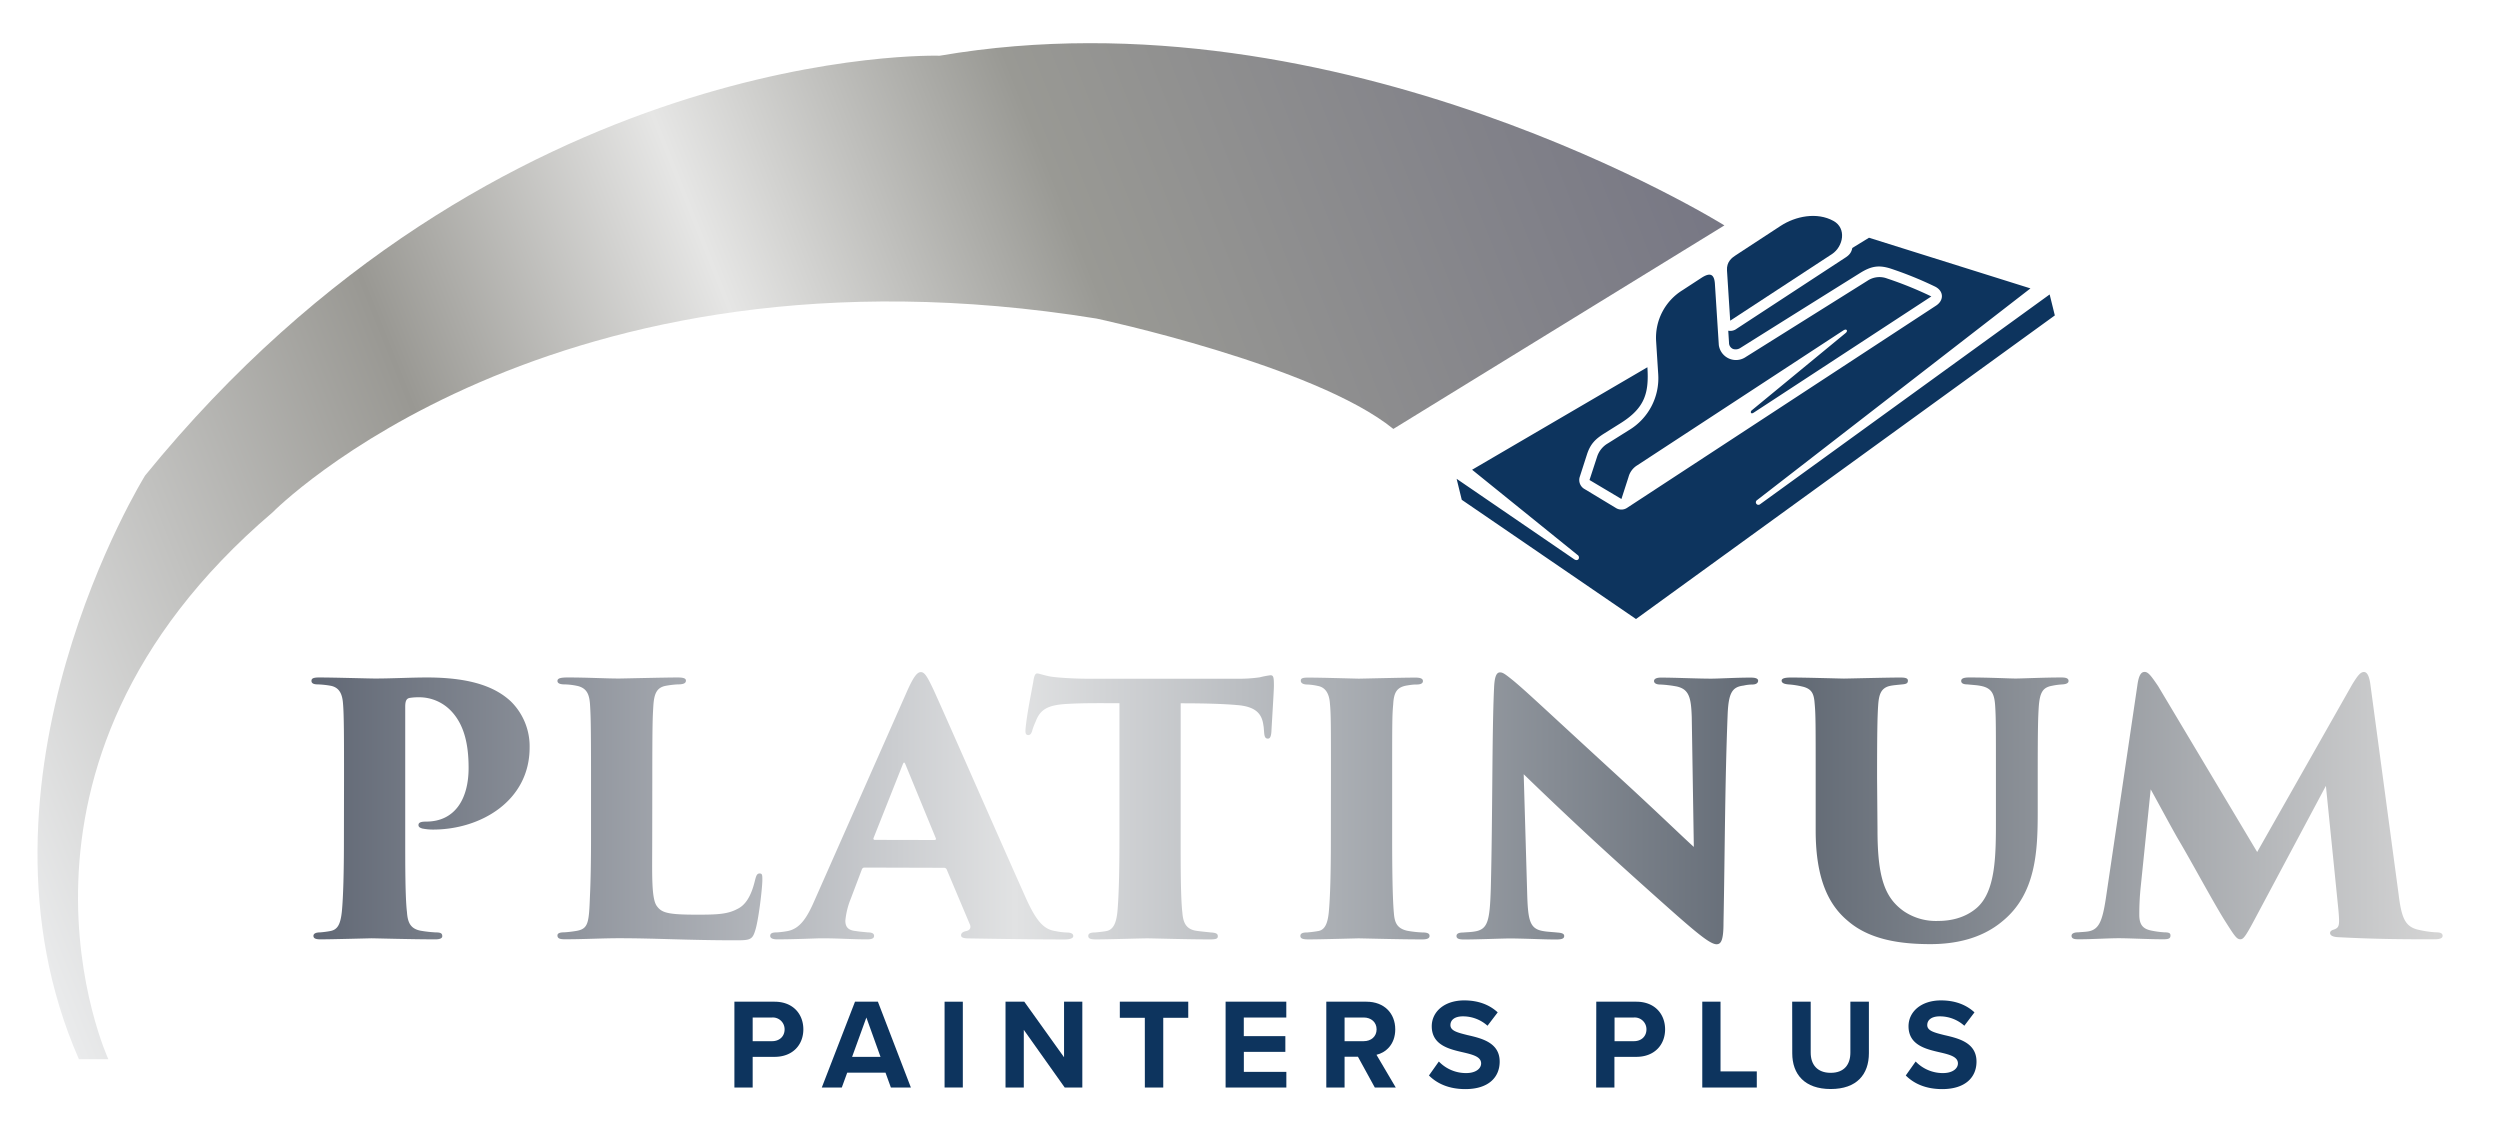 <svg id="Layer_1" data-name="Layer 1" xmlns="http://www.w3.org/2000/svg" xmlns:xlink="http://www.w3.org/1999/xlink" viewBox="0 0 1000 450"><defs><style>.cls-1,.cls-4{fill:#0d345e;}.cls-2{fill:url(#New_Gradient_Swatch_1);}.cls-3{fill:url(#linear-gradient);}.cls-4{fill-rule:evenodd;}</style><linearGradient id="New_Gradient_Swatch_1" x1="124.59" y1="323.21" x2="977" y2="323.21" gradientUnits="userSpaceOnUse"><stop offset="0" stop-color="#606774"/><stop offset="0.33" stop-color="#e1e2e3"/><stop offset="0.69" stop-color="#5f6772"/><stop offset="1" stop-color="#d5d5d5"/></linearGradient><linearGradient id="linear-gradient" x1="665.85" y1="29.89" x2="-17.26" y2="301" gradientUnits="userSpaceOnUse"><stop offset="0" stop-color="#777784"/><stop offset="0.33" stop-color="#999994"/><stop offset="0.52" stop-color="#e6e6e5"/><stop offset="0.7" stop-color="#999893"/><stop offset="1" stop-color="#eaebec"/></linearGradient></defs><path class="cls-1" d="M293.76,400.68h16.05c7.46,0,11.53,5,11.53,11.06s-4.12,11-11.53,11h-8.74V435h-7.31ZM308.84,407h-7.77v9.47h7.77c2.88,0,5-1.85,5-4.73A4.71,4.71,0,0,0,308.84,407Z"/><path class="cls-1" d="M354.21,429.08H338.88L336.72,435h-8L342,400.68h9.16L364.35,435h-8Zm-13.37-6.33h11.37L346.55,407Z"/><path class="cls-1" d="M377.83,400.68h7.3V435h-7.3Z"/><path class="cls-1" d="M409.52,411.94V435h-7.31V400.68h7.51l15.9,22.22V400.68h7.31V435h-7.05Z"/><path class="cls-1" d="M457.93,407.11h-10v-6.43h27.37v6.43h-10V435h-7.36Z"/><path class="cls-1" d="M490.24,400.68h24.28V407h-17v7.46h16.62v6.28H497.54v8h17V435H490.24Z"/><path class="cls-1" d="M543.18,422.7h-5.35V435h-7.31V400.68h16.05c7.15,0,11.53,4.68,11.53,11.06,0,6.07-3.81,9.31-7.51,10.18L558.3,435h-8.38ZM545.49,407h-7.66v9.47h7.66c2.94,0,5.15-1.85,5.15-4.73S548.43,407,545.49,407Z"/><path class="cls-1" d="M575.54,424.6a15,15,0,0,0,10.91,4.63c4,0,6-1.9,6-3.86,0-2.57-3-3.45-6.94-4.37-5.61-1.29-12.81-2.83-12.81-10.5,0-5.71,4.93-10.34,13-10.34,5.46,0,10,1.65,13.38,4.79L595,410.3a14.63,14.63,0,0,0-9.83-3.76c-3.29,0-5,1.44-5,3.5,0,2.31,2.88,3,6.84,4,5.66,1.29,12.86,3,12.86,10.6,0,6.28-4.47,11-13.73,11-6.59,0-11.32-2.21-14.56-5.45Z"/><path class="cls-1" d="M638.51,400.68h16c7.46,0,11.53,5,11.53,11.06s-4.12,11-11.53,11h-8.74V435h-7.31ZM653.58,407h-7.76v9.47h7.76c2.89,0,5-1.85,5-4.73A4.71,4.71,0,0,0,653.58,407Z"/><path class="cls-1" d="M680.91,400.68h7.3v27.88h14.51V435H680.91Z"/><path class="cls-1" d="M716.87,400.68h7.41v20.37c0,4.78,2.62,8.08,8,8.08s7.87-3.3,7.87-8.08V400.68h7.41v20.58c0,8.54-4.88,14.35-15.28,14.35s-15.38-5.87-15.38-14.3Z"/><path class="cls-1" d="M766.26,424.6a15.07,15.07,0,0,0,10.91,4.63c4,0,6-1.9,6-3.86,0-2.57-3-3.45-6.95-4.37-5.61-1.29-12.81-2.83-12.81-10.5,0-5.71,4.94-10.34,13-10.34,5.46,0,10,1.65,13.38,4.79l-4.06,5.35a14.61,14.61,0,0,0-9.83-3.76c-3.29,0-5,1.44-5,3.5,0,2.31,2.88,3,6.84,4,5.66,1.29,12.86,3,12.86,10.6,0,6.28-4.47,11-13.73,11-6.59,0-11.32-2.21-14.56-5.45Z"/><path class="cls-2" d="M137.61,311.16c0-15.24,0-25.35-.41-29.78-.28-3.88-1.53-6.37-4.85-7.06a35.4,35.4,0,0,0-5.27-.56c-1.8,0-2.49-.55-2.49-1.38s.42-1.39,3-1.39c6,0,20.08.42,22.44.42,6.65,0,14.4-.42,20.77-.42,18.84,0,28,4.43,33.53,9.56A25.22,25.22,0,0,1,211.85,299c0,21.33-19.53,32.83-38.64,32.83a22.2,22.2,0,0,1-4.29-.42c-.83-.27-1.53-.55-1.53-1.38s.56-1.39,3.05-1.39c11.5,0,17-9,17-21.47,0-9.56-1.8-17.17-6.79-22.57a17.64,17.64,0,0,0-13.16-5.69,21.35,21.35,0,0,0-3.74.28c-1.11.28-1.66,1.11-1.66,3.47v52.91c0,10.8,0,23.41.69,29.22.28,4,1.25,6.65,5.4,7.48a48.71,48.71,0,0,0,6.1.69c2.08,0,2.63.42,2.63,1.53,0,.69-.69,1.25-2.77,1.25-9.56,0-24.24-.42-25.49-.42-.69,0-15.79.42-20.5.42-1.94,0-2.77-.42-2.77-1.39s1.11-1.39,2.63-1.39a39.15,39.15,0,0,0,4.16-.55c2.77-.55,4-2.49,4.57-7.76.56-5.81.83-15.65.83-29.08Zm123.28,24.51c0,14-.42,24,1.94,26.88,1.94,2.63,4.57,3.32,16.06,3.32,7.62,0,12.06-.14,15.93-2.22,3.33-1.52,5.68-5.12,7.21-11.63.41-1.52.69-2.63,1.8-2.63s1.11.69,1.11,2.63c0,3.19-1.53,16.35-2.91,20.36-1.11,3.6-2.22,3.74-7.76,3.74-19.11,0-32-.83-46.68-.83-6.51,0-14,.42-21.61.42-1.94,0-3-.28-3-1.53,0-.83.83-1.25,2.77-1.25a45.7,45.7,0,0,0,4.71-.55c5-.83,5.12-3.32,5.54-14.4.27-5.54.41-13.86.41-22.44V311.16c0-22.58-.14-25.07-.41-29.5-.28-3.88-1.25-6.24-4.71-7.21a26.34,26.34,0,0,0-5.4-.69c-1.53,0-2.91-.28-2.91-1.38s1.38-1.39,4.15-1.39c7.9,0,15.1.42,20.5.42,1.25,0,18.42-.42,23.41-.42,2.49,0,3.33.42,3.33,1.25,0,1.24-1.39,1.52-3.33,1.52a34.94,34.94,0,0,0-4.71.56c-3.74.69-4.71,3.32-5,8.17-.27,4.43-.41,7.2-.41,30.06Zm85,11.36c-.69,0-1,.28-1.24,1l-4.3,11.36a31.05,31.05,0,0,0-2.21,8.87c0,2.63,1.24,3.87,4.15,4.15,1.53.28,3.74.42,4.85.55,2.08,0,2.49.7,2.49,1.39,0,1.11-1.11,1.39-2.91,1.39-6.23,0-10.94-.42-18.28-.42-1.52,0-10.66.42-17.59.42-1.94,0-2.77-.56-2.77-1.39,0-1.11,1-1.39,2.63-1.39a36.19,36.19,0,0,0,4.43-.55c4.85-1,7.62-5.26,10.53-11.91l37-83.66c2.64-6,4.16-8,5.68-8s2.63,1.94,5,6.93c3.6,7.76,26.87,60.81,36.29,81.86,4.71,10.81,7.76,14.13,12.6,14.82a26.31,26.31,0,0,0,4.44.55c1.8,0,2.63.56,2.63,1.39s-1,1.39-3.6,1.39c-13.58,0-29.37-.28-38.23-.42-2.22,0-3.05-.42-3.05-1.25s.69-1.38,1.94-1.66c1.52-.28,2.08-1.25,1.66-2.49l-9.28-22a1.16,1.16,0,0,0-1.11-.84ZM373.64,336c.83,0,.83-.41.69-.69l-12.19-29.64c-.42-1-.69-.69-1,0L349.4,335.26c-.14.41.13.69.55.69Zm98.62-.41c0,10.8,0,23.68.69,29.5.28,3.6,1.25,6.51,5.4,7.2,1.8.28,3.46.42,6,.69,2.21.14,2.77.56,2.77,1.53s-.69,1.25-3.19,1.25c-9.42,0-22.85-.42-25.07-.42s-15.79.42-20.36.42c-2.22,0-3.19-.28-3.19-1.39s1.11-1.39,2.77-1.39c1.39-.13,2.91-.27,4.44-.55,3-.55,4-3.6,4.43-7.62.55-5.81.83-15.79.83-29.22v-54.3c-5.4,0-14-.14-20.92.28-7.75.41-10.8,2.21-12.6,7.06a30,30,0,0,0-1.25,3.19c-.27,1.11-.69,2.21-1.66,2.21-1.24,0-1.24-1.1-1.11-2.77.56-5.67,2.08-13.16,3.05-18.42.28-2.08.69-3.46,1.52-3.46s1.53.41,4.71,1.11c2.5.55,10.12,1,15.38,1h60.25a57.07,57.07,0,0,0,8.73-.56,36.26,36.26,0,0,1,4.29-.83c1.25,0,1.39.83,1.39,4.3,0,1.93-.83,14.82-1,18.28-.14,1.94-.56,2.77-1.39,2.77-1.11,0-1.38-.83-1.52-2.49s-.14-2.08-.28-2.77c-.55-4.3-2.63-7.62-10.8-8.18-4.57-.41-11.78-.69-22.3-.69Zm60.12-24.38c0-21.47,0-25.49-.42-29.92-.28-3.88-1.8-6.37-4.85-6.92a23.1,23.1,0,0,0-4.16-.56c-1.66,0-2.63-.55-2.63-1.52s.69-1.25,3-1.25c5.54,0,19.11.42,20.22.42s17.59-.42,22.58-.42c2.36,0,3.05.55,3.05,1.39,0,1.1-1.25,1.38-2.63,1.38s-2.22.14-4,.42c-3.6.69-5,2.49-5.26,7.48-.42,4.43-.42,8-.42,29.5v24.38c0,10.94.14,23.82.69,29.64.28,3.6,1.11,6.09,5.27,7.06a43.51,43.51,0,0,0,6.09.69c2.36,0,2.91.56,2.91,1.39s-.69,1.39-2.91,1.39c-9.42,0-24.24-.42-25.49-.42-.69,0-15.23.42-19.94.42-2.22,0-3.33-.28-3.33-1.39s1.11-1.39,2.77-1.39c1.39-.13,2.77-.27,4.3-.55,2.91-.42,3.88-3.46,4.29-7.48.56-5.81.84-15.79.84-29.36Zm65.23-35.6c.14-4.15.7-6.65,2.36-6.65,1.11,0,1.8.42,5.4,3.33,5.82,4.85,13,11.77,44.74,40.86,14.13,13,23.68,22.3,27.42,25.62l-.83-51.94c-.27-7.76-1-11.36-6.5-12.33a46.87,46.87,0,0,0-6.1-.69c-1.8,0-2.49-.69-2.49-1.38,0-1,1.24-1.39,2.77-1.39,5.54,0,14.54.42,20.08.42,3,0,10-.42,15.79-.42,2.08,0,3,.42,3,1.25s-.69,1.52-2.36,1.52a16.48,16.48,0,0,0-3.46.42c-4.57.55-6,2.91-6.37,11.49-1.11,27.84-1.11,55.55-1.66,83.39,0,7.06-1,8.59-2.77,8.59-2.22,0-6.51-3.33-15.52-11.22-9.42-8.31-21.6-19.26-29.92-26.88-7.75-7.06-21.6-20.08-31.71-29.91l1.38,47.23c.28,10,.83,13.71,4.71,15.09,2.08.7,4.57.7,7.34,1,2.08.14,2.77.56,2.77,1.39,0,1.11-1.11,1.39-3.32,1.39-4.85,0-9.28-.28-17.87-.42-3.19,0-13.43.42-18.84.42-1.94,0-3.05-.28-3.05-1.39,0-.83.7-1.39,2.64-1.39,1.24-.13,3-.13,4.57-.41,5.4-.83,6.09-4.29,6.51-17.18C597.06,326.81,596.78,293.43,597.61,275.56ZM751,331.94c0,19.11,2.91,27.15,10.53,32.55a22.92,22.92,0,0,0,13.84,3.88c4.44,0,10.4-1,15.24-5.13,7.76-6.65,7.76-21.19,7.76-35.46V311.16c0-20.36,0-24-.28-28.4-.27-5.26-1.38-7.61-6-8.44-1.52-.28-2.35-.28-5.12-.56-1.8,0-2.49-.55-2.49-1.38s.69-1.39,3.18-1.39c7.9,0,16.35.42,18.56.42,2.5,0,11.5-.42,18.29-.42,2.07,0,2.91.42,2.91,1.39,0,.69-.56,1.24-2.36,1.38a27.81,27.81,0,0,0-4.29.56c-3.74.69-4.85,2.77-5.27,8.44-.27,4.44-.41,8-.41,28.4v13.57c0,15.79-.69,32.83-14.13,43.77-8.59,7.21-19.39,9.15-28.81,9.15-12.19,0-24.38-1.81-33-9.28-7.34-6.1-12.88-16.21-12.88-36.16v-21c0-21.47,0-25.35-.41-29.78-.28-3.88-1.11-5.68-4.3-6.65a33.69,33.69,0,0,0-6-1c-2.08-.14-2.91-.69-2.91-1.52s1.11-1.25,3.74-1.25c5.95,0,19.94.42,21.19.42s17.59-.42,22.58-.42c2.35,0,3,.42,3,1.25,0,1.11-.7,1.38-2.5,1.52-1.24.14-3.18.28-4.57.56-3.88.83-4.57,3.73-4.85,8.17s-.41,10.94-.41,28.67Zm208.46,25.9c1.11,9,2.49,12.46,7.06,13.85a39.1,39.1,0,0,0,7.9,1.24c1.8,0,2.63.42,2.63,1.39s-1.11,1.39-3.32,1.39c-11.5,0-22.72,0-38.51-.84-2.63-.13-3.19-1-3.19-1.66s.56-1.11,1.53-1.38c2.22-.83,2.35-1.66,1.8-7.9l-5-49.59-28.53,53.47c-3.74,7.06-4.57,7.9-5.68,7.9-1.52,0-2.36-1.39-6.24-7.48-4.84-7.76-13.29-23.55-18.56-32.42-2.35-4-8.44-15.37-11.07-20.08l-4,39.06a105.1,105.1,0,0,0-.56,11.08c0,4,1.39,5.68,4.85,6.37a35.68,35.68,0,0,0,5.13.69c2.07,0,2.49.42,2.49,1.25,0,1.11-.56,1.53-2.77,1.53-6.09,0-13.71-.42-17.87-.42s-10.8.42-15.93.42c-1.38,0-3,0-3-1.39,0-.83.84-1.39,2.77-1.39,1.11-.13,2.64-.13,4.16-.41,4-.83,5.4-4,6.79-13.16l12.6-85.18c.56-4.16,1.53-5.41,2.91-5.41s2.5,1.39,5.4,5.68l39.62,66.35,38-67c2.21-3.6,3.32-5,4.71-5s2.21,1.94,2.63,5.41Z"/><path class="cls-3" d="M689.76,90.16s-153-95.51-313.89-67.87c0,0-176.57-5.7-317.83,167.92,0,0-75.53,121.64-26.48,233.46H43.33s-53.95-116.73,65.72-218.74c0,0,110.85-112.81,329.6-77.5,0,0,87.3,18.64,118.69,44.14Z"/><path class="cls-4" d="M740.92,99.19c-.37,2-1.4,3-3,4l-43.23,28.29a4.21,4.21,0,0,1-3.39.8l.31,4.84a2.63,2.63,0,0,0,1.63,2.47,3.42,3.42,0,0,0,2.95-.44q23.91-15,47.78-29.91c4.27-2.65,7.24-3.37,12.1-1.87a148.26,148.26,0,0,1,17.88,7.23c3.52,1.69,3.81,5.47.46,7.66L650.91,203.09a4.12,4.12,0,0,1-4.6.07l-12.4-7.49a4.14,4.14,0,0,1-2-4.95l2.84-8.83c1.37-4.3,3.37-6.26,7-8.54l6.61-4.15c9.77-6.16,11.24-12.23,10.6-22.3l-70.12,41,42.15,34.06a1.24,1.24,0,0,1,.44,1.66c-.3.44-1,.62-1.78.07l-47-32.17q2.05,8.4,2.06,8.4l69.69,47.69L821.93,126.17l-2.07-8.39L704,201.72a1,1,0,0,1-1.26-1.61l109.44-84.75L747.6,95.09l-6.68,4.1Zm31.62,19.38-71.11,46.52c-.49.32-.85.28-1,.09s-.17-.64.21-1l37.65-31c.51-.43.6-.93.36-1.18s-.68-.23-1.35.19l-82.43,53.95a7.83,7.83,0,0,0-3.45,4.63l-2.85,8.83L635.8,192s1-3.06,3-9.18a9.58,9.58,0,0,1,4.38-5.49l8.23-5.17a24.23,24.23,0,0,0,11.87-22.61q-.16-2.44-.84-13.2a22.31,22.31,0,0,1,10.52-20.24l7.66-5c3-1.92,5-1.93,5.33,2.24.93,14.49,1.58,24.7,1.58,24.7a6.93,6.93,0,0,0,10.86,4.69q24.31-15.23,48.61-30.45a8.62,8.62,0,0,1,7.76-.92,148.72,148.72,0,0,1,17.83,7.23"/><path class="cls-4" d="M712.26,90.35l-17.94,11.74c-1.56,1-3.74,2.62-3.52,6.09q1.28,20.08,1.28,20.09l40.74-26.66c4.5-3,5.92-10.31.57-13.24C726.83,84.74,718.27,86.43,712.26,90.35Z"/></svg>